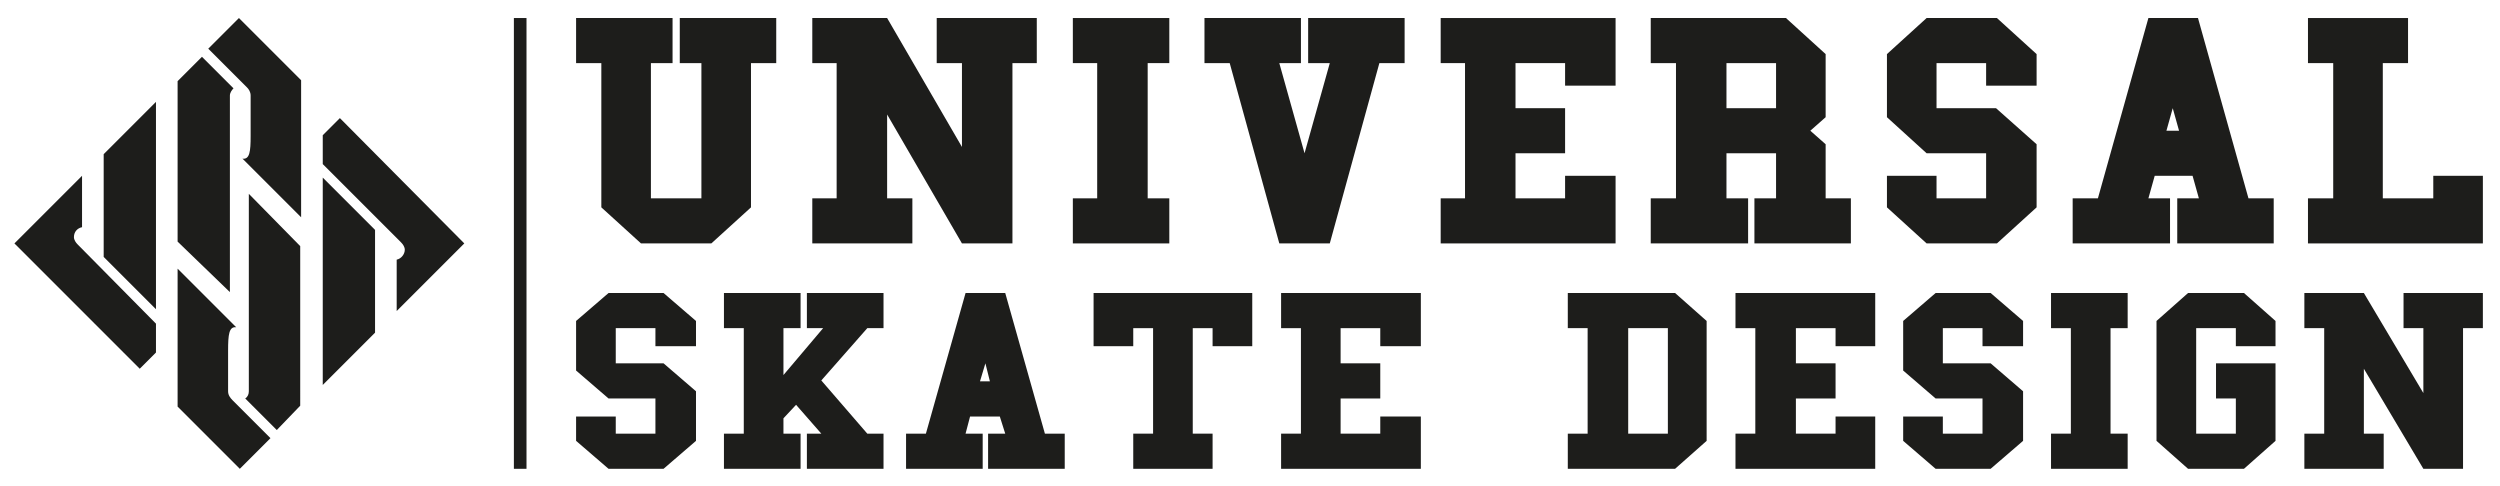 <?xml version="1.0" encoding="utf-8"?>
<!-- Generator: Adobe Illustrator 24.0.1, SVG Export Plug-In . SVG Version: 6.00 Build 0)  -->
<svg version="1.1" id="Слой_1" xmlns="http://www.w3.org/2000/svg" xmlns:xlink="http://www.w3.org/1999/xlink" x="0px" y="0px"
	 viewBox="0 0 277.3 53.9" style="enable-background:new 0 0 277.3 53.9;" xml:space="preserve">
<style type="text/css">
	.st0{fill:#1D1D1B;}
</style>
<g>
	<g>
		<path class="st0" d="M26.5,2l-3.4,3.4l4.3,4.3c0.2,0.2,0.4,0.5,0.4,0.9l0,4.5c0,1.7-0.1,2.6-0.9,2.5l6.5,6.5V8.9L26.5,2z"/>
		<path class="st0" d="M25.5,32.4V10.6c0,0,0,0,0,0c0-0.3,0.2-0.6,0.4-0.8l-3.5-3.5l-2.7,2.7v17.8L25.5,32.4z"/>
		<path class="st0" d="M25.3,43.4l0-4.5c0-1.8,0.1-2.7,0.9-2.6l-6.5-6.5v15.3l6.9,6.9l3.4-3.4l-4.2-4.2
			C25.5,44.1,25.3,43.8,25.3,43.4"/>
		<path class="st0" d="M27.6,21.5v21.9l0,0c0,0.3-0.1,0.6-0.4,0.8l3.5,3.5l2.6-2.7V27.3L27.6,21.5z"/>
		<path class="st0" d="M8.6,27.1c-0.2-0.2-0.4-0.5-0.4-0.8c0-0.6,0.4-1,0.9-1.1v-5.7L1.6,27l13.9,13.9l1.8-1.8v-3.2L8.6,27.1z"/>
		<polygon class="st0" points="11.5,17.1 11.5,28.5 17.3,34.3 17.3,11.3 		"/>
		<path class="st0" d="M44,28.8v5.7l7.5-7.5L37.7,13.1L35.8,15v3.2l8.7,8.7c0.2,0.2,0.4,0.5,0.4,0.8C44.9,28.2,44.5,28.7,44,28.8"/>
		<polygon class="st0" points="35.8,42.7 41.6,36.9 41.6,25.5 35.8,19.7 		"/>
	</g>
	<g>
		<polygon class="st0" points="63.9,2 74.6,2 74.6,7 72.2,7 72.2,22 77.8,22 77.8,7 75.4,7 75.4,2 86.1,2 86.1,7 83.3,7 83.3,23 
			78.9,27 71.1,27 66.7,23 66.7,7 63.9,7 		"/>
		<polygon class="st0" points="90.1,27 90.1,22 92.8,22 92.8,7 90.1,7 90.1,2 98.4,2 106.7,16.3 106.7,7 103.9,7 103.9,2 115,2 
			115,7 112.3,7 112.3,27 106.7,27 98.4,12.7 98.4,22 101.2,22 101.2,27 		"/>
		<polygon class="st0" points="119,27 119,22 121.7,22 121.7,7 119,7 119,2 129.7,2 129.7,7 127.3,7 127.3,22 129.7,22 129.7,27 		
			"/>
		<polygon class="st0" points="133.6,2 144.3,2 144.3,7 141.9,7 144.7,17 147.5,7 145.1,7 145.1,2 155.8,2 155.8,7 153,7 147.5,27 
			141.9,27 136.4,7 133.6,7 		"/>
		<polygon class="st0" points="159.8,27 159.8,22 162.5,22 162.5,7 159.8,7 159.8,2 179.2,2 179.2,9.5 173.6,9.5 173.6,7 168.1,7 
			168.1,12 173.6,12 173.6,17 168.1,17 168.1,22 173.6,22 173.6,19.5 179.2,19.5 179.2,27 		"/>
		<path class="st0" d="M183.1,27v-5h2.8V7h-2.8V2h15l4.4,4v7l-1.7,1.5l1.7,1.5v6h2.8v5h-10.7v-5h2.4v-5h-5.5v5h2.4v5H183.1z
			 M191.5,12h5.5V7h-5.5V12z"/>
		<polygon class="st0" points="209.3,19.5 214.8,19.5 214.8,22 220.3,22 220.3,17 213.7,17 209.3,13 209.3,6 213.7,2 221.5,2 
			225.9,6 225.9,9.5 220.3,9.5 220.3,7 214.8,7 214.8,12 221.4,12 225.9,16 225.9,23 221.5,27 213.7,27 209.3,23 		"/>
		<path class="st0" d="M229.9,27v-5h2.8l5.6-20h5.5l5.6,20h2.8v5h-10.7v-5h2.4l-0.7-2.5h-4.2l-0.7,2.5h2.4v5H229.9z M241,12
			l-0.7,2.5h1.4L241,12z"/>
		<polygon class="st0" points="256,27 256,22 258.8,22 258.8,7 256,7 256,2 267.1,2 267.1,7 264.3,7 264.3,22 269.9,22 269.9,19.5 
			275.4,19.5 275.4,27 		"/>
	</g>
	<g>
		<polygon class="st0" points="63.9,46.2 68.3,46.2 68.3,48.1 72.7,48.1 72.7,44.2 67.5,44.2 63.9,41.1 63.9,35.6 67.5,32.5 
			73.6,32.5 77.2,35.6 77.2,38.4 72.7,38.4 72.7,36.4 68.3,36.4 68.3,40.3 73.6,40.3 77.2,43.4 77.2,48.9 73.6,52 67.5,52 
			63.9,48.9 		"/>
		<polygon class="st0" points="80.3,52 80.3,48.1 82.5,48.1 82.5,36.4 80.3,36.4 80.3,32.5 88.8,32.5 88.8,36.4 86.9,36.4 
			86.9,41.6 91.3,36.4 89.5,36.4 89.5,32.5 98,32.5 98,36.4 96.2,36.4 91.1,42.2 96.2,48.1 98,48.1 98,52 89.5,52 89.5,48.1 
			91.1,48.1 88.3,44.9 86.9,46.4 86.9,48.1 88.8,48.1 88.8,52 		"/>
		<path class="st0" d="M100.5,52v-3.9h2.2l4.4-15.6h4.4l4.4,15.6h2.2V52h-8.5v-3.9h1.9l-0.6-1.9h-3.3l-0.5,1.9h1.9V52H100.5z
			 M109.3,40.3l-0.6,2h1.1L109.3,40.3z"/>
		<polygon class="st0" points="125.7,52 125.7,48.1 127.9,48.1 127.9,36.4 125.7,36.4 125.7,38.4 121.3,38.4 121.3,32.5 138.9,32.5 
			138.9,38.4 134.5,38.4 134.5,36.4 132.3,36.4 132.3,48.1 134.5,48.1 134.5,52 		"/>
		<polygon class="st0" points="142.1,52 142.1,48.1 144.3,48.1 144.3,36.4 142.1,36.4 142.1,32.5 157.6,32.5 157.6,38.4 153.1,38.4 
			153.1,36.4 148.7,36.4 148.7,40.3 153.1,40.3 153.1,44.2 148.7,44.2 148.7,48.1 153.1,48.1 153.1,46.2 157.6,46.2 157.6,52 		"/>
		<path class="st0" d="M173.9,52v-3.9h2.2V36.4h-2.2v-3.9h11.9l3.5,3.1v13.3l-3.5,3.1H173.9z M180.6,48.1h4.4V36.4h-4.4V48.1z"/>
		<polygon class="st0" points="192.5,52 192.5,48.1 194.7,48.1 194.7,36.4 192.5,36.4 192.5,32.5 208,32.5 208,38.4 203.6,38.4 
			203.6,36.4 199.2,36.4 199.2,40.3 203.6,40.3 203.6,44.2 199.2,44.2 199.2,48.1 203.6,48.1 203.6,46.2 208,46.2 208,52 		"/>
		<polygon class="st0" points="211.1,46.2 215.5,46.2 215.5,48.1 219.9,48.1 219.9,44.2 214.7,44.2 211.1,41.1 211.1,35.6 
			214.7,32.5 220.8,32.5 224.4,35.6 224.4,38.4 219.9,38.4 219.9,36.4 215.5,36.4 215.5,40.3 220.8,40.3 224.4,43.4 224.4,48.9 
			220.8,52 214.7,52 211.1,48.9 		"/>
		<polygon class="st0" points="227.5,52 227.5,48.1 229.7,48.1 229.7,36.4 227.5,36.4 227.5,32.5 236,32.5 236,36.4 234.1,36.4 
			234.1,48.1 236,48.1 236,52 		"/>
		<polygon class="st0" points="242.7,52 239.2,48.9 239.2,35.6 242.7,32.5 248.9,32.5 252.4,35.6 252.4,38.4 248,38.4 248,36.4 
			243.6,36.4 243.6,48.1 248,48.1 248,44.2 245.8,44.2 245.8,40.3 252.4,40.3 252.4,48.9 248.9,52 		"/>
		<polygon class="st0" points="255.6,52 255.6,48.1 257.8,48.1 257.8,36.4 255.6,36.4 255.6,32.5 262.2,32.5 268.8,43.6 268.8,36.4 
			266.6,36.4 266.6,32.5 275.4,32.5 275.4,36.4 273.2,36.4 273.2,52 268.8,52 262.2,40.9 262.2,48.1 264.4,48.1 264.4,52 		"/>
	</g>
	<g>
		<polygon class="st0" points="57,52 57,2 58.4,2 58.4,52 57,52 		"/>
	</g>
</g>
</svg>
